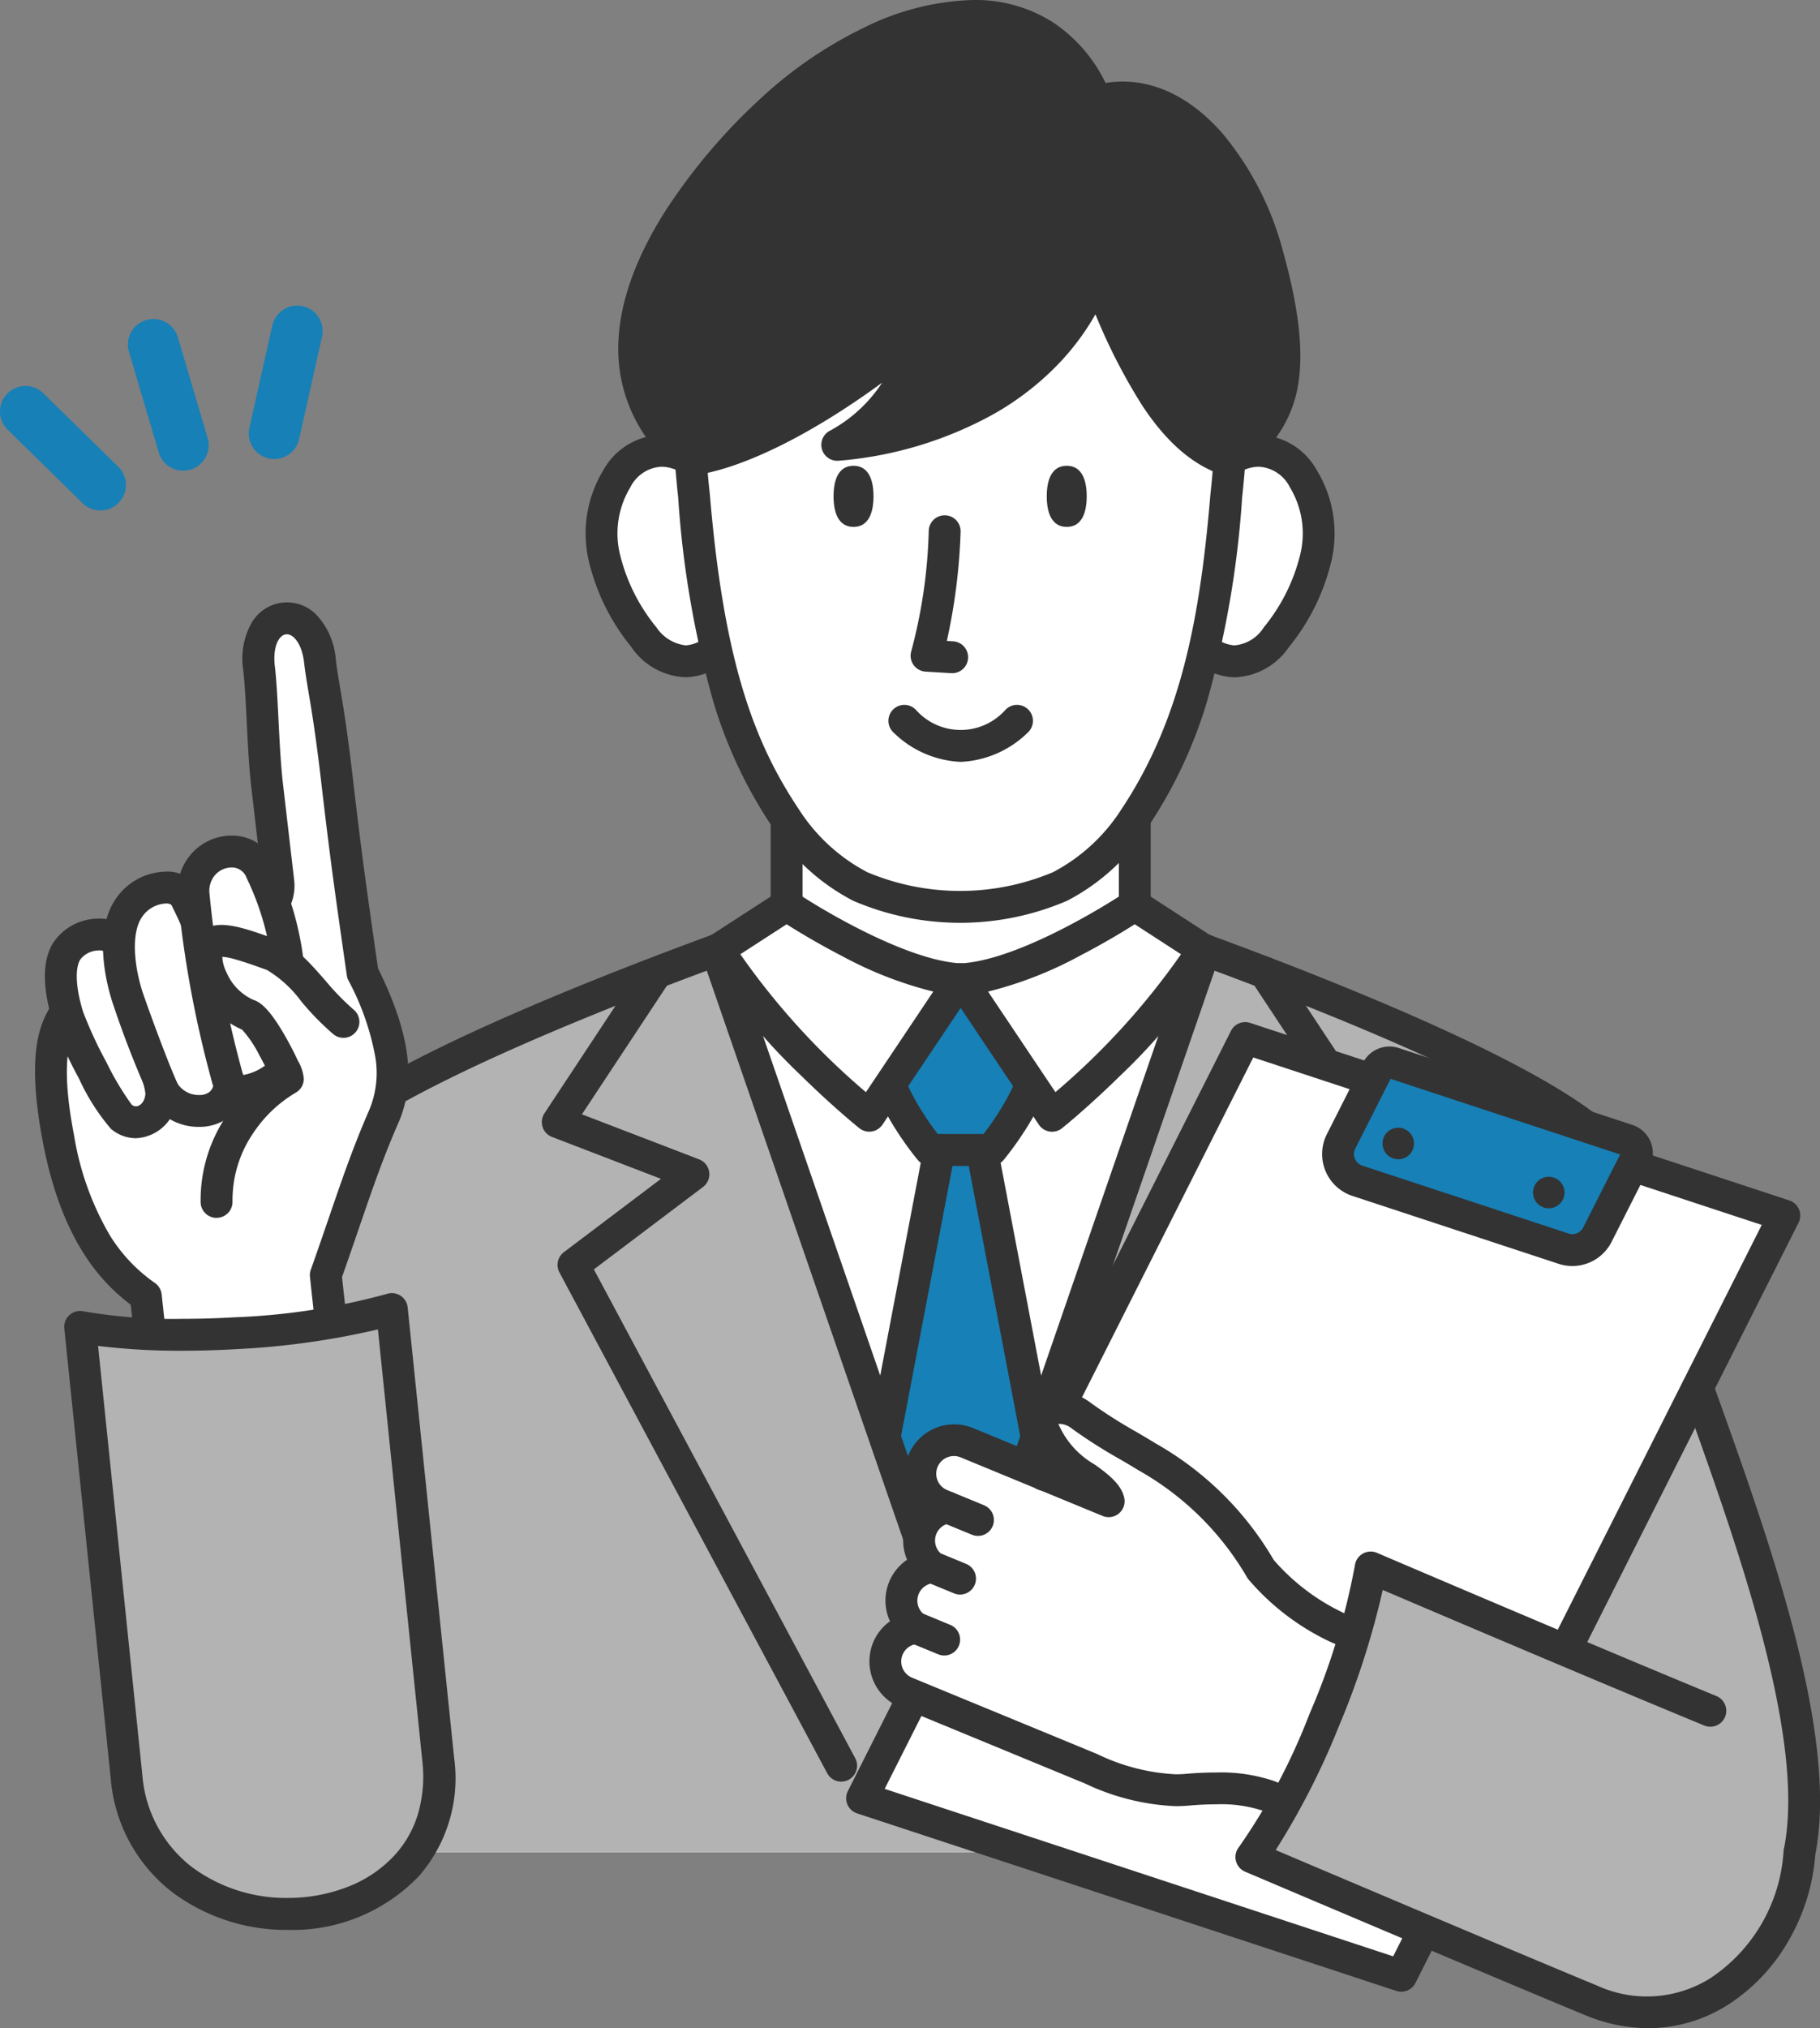 <svg xmlns="http://www.w3.org/2000/svg" width="142.813" height="159.05" viewBox="0 0 142.813 159.05">
  <rect x="0" y="0" width="142.813" height="159.05" fill="#808080" stroke="none"/>
  <g id="Group_86319" data-name="Group 86319" transform="translate(-265.933)">
    <g id="Group_86314" data-name="Group 86314" transform="translate(269.931 1.25)">
      <path id="Path_270633" data-name="Path 270633" d="M402.324,144.222c.409-23.559-3.866-40.049-8.024-43.98-7.253-6.856-36.586-16.836-36.634-16.84V72.374H330.347V83.4c-.048,0-29.38,9.984-36.633,16.84-4.158,3.931-8.433,20.421-8.025,43.98h-.116v11.866H402.351V144.222Z" transform="translate(-272.621 -12.096)" fill="#fff"/>
      <path id="Path_270634" data-name="Path 270634" d="M402.351,146.206h-.027c.409-23.559-3.866-40.049-8.024-43.979h0c-4.237-4-16-9.072-25.068-12.6l-.527-.205c-6.2-2.4-11.018-4.035-11.039-4.036-3.837,2.858-10.918,4.243-13.66,4.243s-9.822-1.385-13.659-4.243c-.011,0-.734.246-1.973.682l-.246.087c-.442.157-.931.331-1.484.53-.848.305-1.826.661-2.886,1.053l-.476.176-.336.126-.953.356-.812.308-.535.2-.813.312-.608.234c-.843.326-1.715.669-2.6,1.021l-.364.144-.808.325-.727.293-.636.261c-.307.125-.612.25-.92.378q-.613.254-1.229.514c-.11.047-.221.092-.331.139-.414.175-.828.353-1.241.531l-.33.141c-1,.434-2,.876-2.983,1.323l-.123.055q-.661.3-1.309.606c-.07.032-.142.064-.21.1-.308.144-.608.289-.91.434-.192.092-.387.183-.576.275-.3.147-.595.294-.891.441-.182.09-.368.181-.547.27-.239.12-.469.242-.7.362s-.461.234-.684.352c-.169.088-.328.177-.493.265-.278.148-.558.3-.827.445-.208.115-.4.229-.607.343s-.435.243-.642.364c-.186.109-.359.217-.54.325-.21.125-.425.251-.626.375-.261.162-.5.323-.75.483-.106.069-.22.14-.324.208-.22.147-.421.292-.627.438-.114.081-.237.163-.347.242-.221.163-.421.323-.623.482-.078.062-.165.125-.24.186-.268.22-.516.437-.742.651-4.158,3.93-8.433,20.421-8.025,43.98h-.116v11.866H402.351Z" transform="translate(-272.621 -14.081)" fill="#fff"/>
      <path id="Path_270635" data-name="Path 270635" d="M354.522,106.175h-3.338L343.6,145.983h18.514Z" transform="translate(-281.47 -17.251)" fill="#1780b6"/>
      <path id="Path_270635_-_Outline" data-name="Path 270635 - Outline" d="M351.185,104.925h3.338a1.25,1.25,0,0,1,1.228,1.016l7.588,39.808a1.25,1.25,0,0,1-1.228,1.484H343.6a1.25,1.25,0,0,1-1.228-1.484l7.588-39.808A1.25,1.25,0,0,1,351.185,104.925Zm2.3,2.5h-1.269l-7.112,37.308H360.6Z" transform="translate(-281.47 -17.251)" fill="#333"/>
      <path id="Path_270636" data-name="Path 270636" d="M402.351,146.557h-.027c.363-20.937-2.973-36.283-6.638-42.2a16.114,16.114,0,0,0-1.171-1.558c-.059-.062-.119-.127-.178-.185l-.036-.038,0,0c-.2-.192-.427-.386-.662-.581-.069-.057-.141-.114-.212-.172q-.283-.228-.594-.459c-.07-.052-.136-.1-.208-.155q-.413-.3-.866-.607l-.164-.107q-.392-.259-.812-.522l-.286-.177q-.427-.263-.879-.528l-.181-.108q-.547-.317-1.126-.637l-.267-.146q-.467-.256-.951-.512l-.324-.17c-.821-.43-1.676-.859-2.555-1.288l-.336-.162q-.533-.258-1.076-.514l-.306-.144q-.684-.32-1.38-.638l-.169-.076q-.613-.278-1.235-.555l-.381-.169q-.571-.253-1.146-.5l-.285-.125q-.694-.3-1.389-.594l-.37-.156-1.057-.442-.448-.186q-.57-.235-1.134-.465l-.353-.144-1.205-.486-.531-.211-.82-.325-.544-.214-1.032-.4-.722-.279-.62-.238L367,89.119l-.464-.175c-.847-.32-1.656-.624-2.416-.9l-.162-.06-.79-.29-19.157,55.475L324.85,87.689l-.772.284-.208.076c-.741.275-1.53.57-2.353.881l-.52.2-.631.241-.713.274-.518.2c-.39.151-.786.305-1.187.463l-.487.192-.895.355-.476.19q-.659.263-1.326.534l-.181.074q-.61.248-1.225.5l-.4.167q-.558.231-1.12.469l-.319.134q-.707.3-1.414.605l-.243.106q-.595.258-1.187.52l-.36.159q-.642.285-1.275.574l-.13.058q-.7.32-1.4.645l-.284.134q-.553.262-1.1.523l-.325.158c-.883.43-1.74.861-2.564,1.292l-.314.166q-.492.261-.965.52l-.255.139q-.581.322-1.131.641l-.174.1c-.3.178-.6.355-.885.531l-.284.176c-.281.176-.553.352-.816.526l-.158.1c-.305.205-.594.408-.87.609-.069.051-.135.1-.2.152-.209.156-.409.31-.6.464l-.208.17c-.237.2-.464.392-.667.585-.074.07-.147.152-.22.229a16.177,16.177,0,0,0-1,1.285c-3.73,5.716-7.173,21.212-6.805,42.467h-.116v11.866H402.351Z" transform="translate(-272.621 -14.432)" fill="#b3b3b3"/>
      <path id="Path_270637" data-name="Path 270637" d="M285.573,157.338a1.25,1.25,0,0,1-1.25-1.25V144.222a1.246,1.246,0,0,1,.108-.509,137.4,137.4,0,0,1,2.334-29.091c1.548-7.609,3.711-13.039,6.091-15.289,3.124-2.953,10.326-6.734,21.406-11.239,4.293-1.746,8.316-3.247,10.934-4.2,1.512-.549,2.71-.972,3.449-1.231l.453-.158V72.374a1.25,1.25,0,0,1,1.25-1.25h27.318a1.25,1.25,0,0,1,1.25,1.25V82.507l.453.158c.739.258,1.937.681,3.449,1.231,2.618.952,6.641,2.453,10.935,4.2,11.081,4.505,18.283,8.286,21.407,11.239a10.14,10.14,0,0,1,1.594,2.029,1.25,1.25,0,1,1-2.126,1.315,7.686,7.686,0,0,0-1.186-1.528c-2.831-2.677-9.878-6.355-20.378-10.637-8.117-3.31-15.422-5.8-15.758-5.914a1.25,1.25,0,0,1-.889-1.2V73.624H331.6V83.4a1.25,1.25,0,0,1-.889,1.2c-.34.115-7.642,2.6-15.757,5.914-10.5,4.282-17.546,7.96-20.379,10.637-1.951,1.844-3.954,7.067-5.358,13.97a135.571,135.571,0,0,0-2.276,29.08,1.25,1.25,0,0,1-.116.548v11.34A1.25,1.25,0,0,1,285.573,157.338Z" transform="translate(-272.621 -12.096)" fill="#333"/>
      <path id="Path_270638" data-name="Path 270638" d="M351.074,144.414a1.25,1.25,0,0,1-1.182-.842L330.735,88.1a1.25,1.25,0,0,1,2.363-.816l17.975,52.054,17.976-52.054a1.25,1.25,0,1,1,2.363.816l-19.157,55.475A1.25,1.25,0,0,1,351.074,144.414Z" transform="translate(-279.688 -14.432)" fill="#333"/>
      <path id="Path_270639" data-name="Path 270639" d="M365.584,153.216a1.25,1.25,0,0,1-1.1-1.84l20.506-38.329-8.563-6.463a1.25,1.25,0,0,1,.3-2.165l9.2-3.534L379.04,90.465a1.25,1.25,0,1,1,2.086-1.379l7.747,11.719a1.25,1.25,0,0,1-.594,1.856l-8.548,3.284,7.619,5.751a1.25,1.25,0,0,1,.349,1.587l-21.011,39.272A1.25,1.25,0,0,1,365.584,153.216Z" transform="translate(-284.823 -14.75)" fill="#333"/>
      <path id="Path_270640" data-name="Path 270640" d="M339.456,153.216a1.25,1.25,0,0,1-1.1-.661l-21.011-39.272a1.25,1.25,0,0,1,.349-1.587l7.619-5.751-8.548-3.284a1.25,1.25,0,0,1-.594-1.856l7.747-11.719A1.25,1.25,0,0,1,326,90.464l-6.889,10.421,9.2,3.534a1.25,1.25,0,0,1,.3,2.165l-8.563,6.463,20.506,38.329a1.25,1.25,0,0,1-1.1,1.84Z" transform="translate(-277.446 -14.75)" fill="#333"/>
      <path id="Path_270641" data-name="Path 270641" d="M356.468,91.268l-3.048-.875-3.048.875s-3.3,1.883-3.048,5.149,3.7,7.35,3.7,7.35h4.8s3.44-4.084,3.7-7.35S356.468,91.268,356.468,91.268Z" transform="translate(-282.036 -14.844)" fill="#1780b6"/>
      <path id="Path_270641_-_Outline" data-name="Path 270641 - Outline" d="M353.421,89.143a1.25,1.25,0,0,1,.345.049l3.048.875a1.249,1.249,0,0,1,.274.115c.163.093,3.989,2.322,3.675,6.333-.283,3.625-3.834,7.879-3.985,8.058a1.25,1.25,0,0,1-.956.445h-4.8a1.25,1.25,0,0,1-.956-.445c-.151-.179-3.7-4.433-3.985-8.058-.313-4.011,3.512-6.24,3.675-6.333a1.251,1.251,0,0,1,.274-.116l3.048-.875A1.25,1.25,0,0,1,353.421,89.143Zm2.535,3.279-2.535-.728-2.534.728c-.5.326-2.481,1.771-2.315,3.9.162,2.081,2.011,4.858,3.047,6.2h3.6c1.036-1.342,2.886-4.125,3.048-6.2C358.436,94.192,356.451,92.748,355.955,92.422Z" transform="translate(-282.036 -14.844)" fill="#333"/>
      <path id="Path_270642" data-name="Path 270642" d="M332.109,87c3.913,6.713,11.821,13.053,11.821,13.053l7.172-10.7c-5.336-.223-13.639-5.792-13.658-5.8Z" transform="translate(-279.718 -13.8)" fill="#fff"/>
      <path id="Path_270642_-_Outline" data-name="Path 270642 - Outline" d="M337.444,82.294a1.249,1.249,0,0,1,.683.2l.014.009c2.794,1.863,9.11,5.431,13.014,5.594a1.25,1.25,0,0,1,.986,1.945l-7.172,10.7a1.25,1.25,0,0,1-1.82.279c-.083-.066-2.055-1.653-4.538-4.093a46.249,46.249,0,0,1-7.581-9.306,1.25,1.25,0,0,1,.4-1.679l5.335-3.453A1.249,1.249,0,0,1,337.444,82.294Zm11.509,8.016a30.378,30.378,0,0,1-7.169-2.792c-1.888-.974-3.472-1.938-4.339-2.486l-3.631,2.35A56.909,56.909,0,0,0,343.668,98.2Z" transform="translate(-279.718 -13.8)" fill="#333"/>
      <path id="Path_270643" data-name="Path 270643" d="M427.887,163.619c2.131-10.635-5.714-29.648-9.917-41.856-3.5,3.928-14.522,31.763-13.8,38.632S427.887,163.619,427.887,163.619Z" transform="translate(-290.702 -19.628)" fill="#b3b3b3"/>
      <path id="Path_270644" data-name="Path 270644" d="M368.18,83.542s-8.318,5.583-13.66,5.806l7.172,10.7S369.6,93.709,373.513,87Z" transform="translate(-283.135 -13.799)" fill="#fff"/>
      <path id="Path_270644_-_Outline" data-name="Path 270644 - Outline" d="M368.18,82.292a1.247,1.247,0,0,1,.679.2l5.333,3.454a1.25,1.25,0,0,1,.4,1.679,46.227,46.227,0,0,1-7.581,9.306c-2.483,2.44-4.455,4.027-4.538,4.093a1.25,1.25,0,0,1-1.82-.279l-7.172-10.7a1.25,1.25,0,0,1,.986-1.945c1.991-.083,4.844-1.057,8.251-2.817a54.258,54.258,0,0,0,4.753-2.771A1.25,1.25,0,0,1,368.18,82.292Zm3.629,5.09-3.63-2.351c-.2.126-.447.281-.732.454-.8.491-2.068,1.234-3.52,1.987a30.55,30.55,0,0,1-7.258,2.839l5.285,7.885A56.876,56.876,0,0,0,371.809,87.382Z" transform="translate(-283.135 -13.799)" fill="#333"/>
      <g id="Group_86305" data-name="Group 86305" transform="translate(63.65 80.154)">
        <path id="Path_270645" data-name="Path 270645" d="M387.7,169.364l-42.306-13.922,30.061-59.615,31.779,10.458,10.527,3.464Z" transform="translate(-345.393 -95.827)" fill="#fff"/>
        <path id="Path_270645_-_Outline" data-name="Path 270645 - Outline" d="M387.7,170.614a1.248,1.248,0,0,1-.391-.063L345,156.63a1.25,1.25,0,0,1-.725-1.75l30.061-59.615a1.25,1.25,0,0,1,1.507-.625l42.306,13.922a1.25,1.25,0,0,1,.725,1.75l-30.061,59.615A1.25,1.25,0,0,1,387.7,170.614Zm-40.536-15.906,39.9,13.132,28.923-57.358-39.9-13.132Z" transform="translate(-345.393 -95.827)" fill="#333"/>
        <path id="Path_270646" data-name="Path 270646" d="M412.167,104.173l-18.335-6.034a1.083,1.083,0,0,0-1.305.54l-2.834,5.6a2.2,2.2,0,0,0,1.279,3.087l16.182,5.325a2.2,2.2,0,0,0,2.657-1.1l2.984-5.9A1.083,1.083,0,0,0,412.167,104.173Z" transform="translate(-352.113 -96.171)" fill="#1780b6"/>
        <path id="Path_270646_-_Outline" data-name="Path 270646 - Outline" d="M393.494,96.835h0a2.334,2.334,0,0,1,.728.116l18.336,6.035a2.333,2.333,0,0,1,1.352,3.271l-2.984,5.894a3.451,3.451,0,0,1-4.163,1.724l-16.182-5.325a3.454,3.454,0,0,1-2-4.837l2.835-5.6A2.321,2.321,0,0,1,393.494,96.835Zm18.1,8.465-18.014-5.929-2.769,5.47a.954.954,0,0,0,.554,1.335l16.182,5.325a.951.951,0,0,0,1.15-.477Z" transform="translate(-352.113 -96.171)" fill="#333"/>
        <path id="Path_270647" data-name="Path 270647" d="M396.048,105.361a1.236,1.236,0,1,0-1.236,1.236A1.236,1.236,0,0,0,396.048,105.361Z" transform="translate(-352.741 -97.092)" fill="#333"/>
        <path id="Path_270648" data-name="Path 270648" d="M409.983,109.9a1.236,1.236,0,1,0-1.236,1.236A1.236,1.236,0,0,0,409.983,109.9Z" transform="translate(-354.866 -97.784)" fill="#333"/>
      </g>
      <g id="Group_86307" data-name="Group 86307" transform="translate(0 47.236)">
        <g id="Group_86306" data-name="Group 86306">
          <path id="Path_270649" data-name="Path 270649" d="M293.925,123.589c-1.014-4.873-2.065-15.1-2.065-15.1,1.815-5.105,2.8-8.449,4.542-12.417,1.3-2.964.774-6.405-1.655-11.262-.953-6.622-1.3-9.07-2-15.1s-1.1-7.252-1.346-9.391c-.558-4.794-5.338-4.238-4.781.557.278,2.386.3,6.33.636,9.219.212,1.824.612,5.26.878,7.544A2.641,2.641,0,0,1,286.1,80.53c-3.813,1.034-9.966,2.919-11.846,3.6-2.565.935-1.331,1.212-3.037,4.13-.779,1.332-1.453,3.676-.331,9.562,1.39,7.29,4.213,10.445,6.848,12.3,0,0,1.4,12.913,1.741,15.552" transform="translate(-270.29 -56.986)" fill="#fff"/>
          <path id="Path_270649_-_Outline" data-name="Path 270649 - Outline" d="M279.471,126.931a1.25,1.25,0,0,1-1.238-1.092c-.3-2.341-1.409-12.506-1.684-15.025-2.364-1.782-5.43-5.08-6.893-12.753-1.224-6.421-.386-8.945.48-10.427a9.147,9.147,0,0,0,.914-2.066,3.459,3.459,0,0,1,.807-1.519,5.009,5.009,0,0,1,1.966-1.088c1.854-.676,7.981-2.561,11.947-3.636a1.4,1.4,0,0,0,1.12-1.543c-.266-2.284-.666-5.721-.878-7.545-.181-1.554-.271-3.364-.359-5.115-.077-1.547-.15-3.009-.278-4.1a5.736,5.736,0,0,1,.594-3.557,3.21,3.21,0,0,1,5.275-.614,5.735,5.735,0,0,1,1.394,3.325c.089.766.2,1.419.339,2.245.238,1.407.563,3.334,1.007,7.146.685,5.885,1.024,8.3,1.969,14.867,2.531,5.125,3.021,8.875,1.592,12.14-1.206,2.755-2.032,5.165-3.078,8.216-.414,1.207-.841,2.453-1.336,3.851.176,1.67,1.119,10.388,2.016,14.7a1.25,1.25,0,1,1-2.448.51c-1.016-4.88-2.042-14.81-2.085-15.23a1.25,1.25,0,0,1,.066-.547c.531-1.494.984-2.814,1.422-4.092,1.022-2.983,1.905-5.559,3.153-8.408a7.531,7.531,0,0,0,.478-4.237,20.465,20.465,0,0,0-2.107-5.965,1.25,1.25,0,0,1-.119-.381c-.97-6.74-1.311-9.157-2.006-15.133-.436-3.748-.756-5.639-.989-7.019-.146-.862-.26-1.542-.357-2.372-.178-1.529-.866-2.285-1.422-2.221s-1.053.959-.875,2.488c.137,1.177.212,2.679.291,4.268.085,1.71.174,3.478.345,4.95.212,1.824.612,5.26.878,7.544a3.889,3.889,0,0,1-2.949,4.245c-3.841,1.042-9.973,2.926-11.745,3.572a3.289,3.289,0,0,0-1.044.5,2.058,2.058,0,0,0-.2.524,11.636,11.636,0,0,1-1.137,2.565c-1.244,2.128-.7,5.983-.183,8.7a22.69,22.69,0,0,0,2.789,7.759,12.668,12.668,0,0,0,3.551,3.755,1.25,1.25,0,0,1,.522.886c.014.129,1.407,12.931,1.738,15.529a1.25,1.25,0,0,1-1.082,1.4A1.263,1.263,0,0,1,279.471,126.931Z" transform="translate(-270.29 -56.986)" fill="#333"/>
          <path id="Path_270650" data-name="Path 270650" d="M278.2,95.187c.253,1.5.929,2.712.894,3.576-.075,1.857-1.88,2.837-3.149,1.767-.795-.67-3.693-6.238-4.194-7.883s-.858-3.694-.126-5.018,3.278-2.065,4.287-.5C276.716,88.391,277.689,92.18,278.2,95.187Z" transform="translate(-270.43 -61.449)" fill="#fff"/>
          <path id="Path_270650_-_Outline" data-name="Path 270650 - Outline" d="M277.1,102.222a3.024,3.024,0,0,1-1.965-.736,16.784,16.784,0,0,1-2.508-3.948,35.122,35.122,0,0,1-2.077-4.526c-.785-2.582-.793-4.6-.025-5.987A4.286,4.286,0,0,1,274.177,85a3.224,3.224,0,0,1,2.781,1.458c1.108,1.722,2.1,6.327,2.47,8.522a11.7,11.7,0,0,0,.468,1.715,6.178,6.178,0,0,1,.443,2.118A3.392,3.392,0,0,1,277.1,102.222Zm-.341-2.637a.536.536,0,0,0,.341.137c.337,0,.716-.386.741-1.009a5.3,5.3,0,0,0-.32-1.237,13.88,13.88,0,0,1-.558-2.081c-.543-3.22-1.488-6.623-2.108-7.586a.7.7,0,0,0-.679-.311,1.849,1.849,0,0,0-1.463.735c-.411.744-.328,2.22.228,4.05a32.266,32.266,0,0,0,1.837,3.973A22.369,22.369,0,0,0,276.76,99.584Z" transform="translate(-270.43 -61.449)" fill="#333"/>
          <path id="Path_270651" data-name="Path 270651" d="M281.8,82.677c-.647-1.246-3.237-1.017-4.489.909s-.636,5.245.017,7.121c.855,2.459,2.445,6.684,2.862,7.332,1.248,1.941,4.948,1.988,5.073-.824A31.3,31.3,0,0,0,281.8,82.677Z" transform="translate(-271.251 -60.786)" fill="#fff"/>
          <path id="Path_270651_-_Outline" data-name="Path 270651 - Outline" d="M280.252,80.654h0A2.883,2.883,0,0,1,282.91,82.1a32.624,32.624,0,0,1,3.009,8.692,28.685,28.685,0,0,1,.593,6.478,3.463,3.463,0,0,1-1.221,2.582,3.79,3.79,0,0,1-2.417.818,4.444,4.444,0,0,1-3.736-1.956,78.339,78.339,0,0,1-2.991-7.6c-.3-.874-1.727-5.376.116-8.212A4.852,4.852,0,0,1,280.252,80.654Zm.441,2.6a.718.718,0,0,0-.441-.1h0a2.389,2.389,0,0,0-1.892,1.114c-.872,1.342-.534,4.066.149,6.029,1,2.872,2.43,6.571,2.734,7.069a1.98,1.98,0,0,0,1.631.806,1.3,1.3,0,0,0,.826-.247.939.939,0,0,0,.314-.765A30.151,30.151,0,0,0,280.693,83.256Z" transform="translate(-271.251 -60.786)" fill="#333"/>
          <path id="Path_270652" data-name="Path 270652" d="M283.5,82.01c-.317-3.447,4.087-4.733,5.307-1.856a22.4,22.4,0,0,1,2.172,8.186,28.271,28.271,0,0,1-.264,7.135c-.126.553-3.843,3.377-4.583.793A84.125,84.125,0,0,1,283.5,82.01Z" transform="translate(-272.303 -60.277)" fill="#fff"/>
          <path id="Path_270652_-_Outline" data-name="Path 270652 - Outline" d="M286.471,77.317a3.709,3.709,0,0,1,3.49,2.348,23.719,23.719,0,0,1,2.269,8.595,29.084,29.084,0,0,1-.293,7.494,3.58,3.58,0,0,1-1.688,1.842,5.4,5.4,0,0,1-2.793,1,2.55,2.55,0,0,1-2.523-1.978,85.635,85.635,0,0,1-2.675-14.494,4.4,4.4,0,0,1,1.094-3.412A4.238,4.238,0,0,1,286.471,77.317Zm3.073,17.666a28.58,28.58,0,0,0,.19-6.564,21.33,21.33,0,0,0-2.076-7.777,1.228,1.228,0,0,0-1.188-.824,1.757,1.757,0,0,0-1.272.574,1.906,1.906,0,0,0-.451,1.5v.011a82.787,82.787,0,0,0,2.587,14.017.69.69,0,0,0,.066.164.427.427,0,0,0,.054,0A4.2,4.2,0,0,0,289.545,94.983Z" transform="translate(-272.303 -60.277)" fill="#333"/>
          <path id="Path_270653" data-name="Path 270653" d="M285.479,107.309a11.245,11.245,0,0,1,5.594-9.65c0-.386-2.126-4.706-3.107-5.014-2.248-.7-4.056-4.375-2.955-5.51.621-.641,2.09-.188,4.85.813,1.827.662,3.505,3.557,5.559,5.232" transform="translate(-272.485 -61.538)" fill="#fff"/>
          <path id="Path_270653_-_Outline" data-name="Path 270653 - Outline" d="M285.479,108.559a1.25,1.25,0,0,1-1.249-1.226,11.8,11.8,0,0,1,2.063-6.83,13.257,13.257,0,0,1,3.241-3.345c-.182-.386-.431-.879-.721-1.4a8.9,8.9,0,0,0-1.328-1.959,6.911,6.911,0,0,1-3.906-4.585,3.031,3.031,0,0,1,.537-2.952c1.242-1.281,3.31-.531,6.174.508,1.386.5,2.518,1.8,3.717,3.165a19.854,19.854,0,0,0,2.205,2.273,1.25,1.25,0,1,1-1.58,1.937,21.657,21.657,0,0,1-2.506-2.563,9.24,9.24,0,0,0-2.688-2.462c-1.1-.4-1.971-.7-2.632-.874a4.356,4.356,0,0,0-.875-.16,2.948,2.948,0,0,0,.333,1.225,4.13,4.13,0,0,0,2.078,2.139c.554.174,1.3.673,2.637,3.059.319.57.632,1.18.882,1.719a3.385,3.385,0,0,1,.465,1.414,1.25,1.25,0,0,1-.638,1.1,10.25,10.25,0,0,0-3.319,3.151,9.309,9.309,0,0,0-1.637,5.386,1.25,1.25,0,0,1-1.226,1.274Z" transform="translate(-272.485 -61.538)" fill="#333"/>
        </g>
      </g>
      <path id="Path_270654" data-name="Path 270654" d="M276.64,157.615c1.553,15.043,26.043,13.977,24.456-1.4L297.451,120.9a52.807,52.807,0,0,1-12.281,1.9,49.213,49.213,0,0,1-12.174-.5S275.912,150.56,276.64,157.615Z" transform="translate(-270.703 -19.497)" fill="#b3b3b3"/>
      <path id="Path_270654_-_Outline" data-name="Path 270654 - Outline" d="M289.3,169.591h0a14.918,14.918,0,0,1-9.018-2.913,12.537,12.537,0,0,1-4.886-8.935c-.728-7.055-3.645-35.312-3.645-35.312a1.25,1.25,0,0,1,1.514-1.349,40.734,40.734,0,0,0,7.754.589c1.316,0,2.688-.04,4.079-.12a52.464,52.464,0,0,0,11.963-1.836,1.251,1.251,0,0,1,1.633,1.059l3.645,35.312a11.678,11.678,0,0,1-2.776,9.3A13.719,13.719,0,0,1,289.3,169.591Zm-14.9-45.8c.63,6.1,2.855,27.656,3.478,33.692a10.1,10.1,0,0,0,3.915,7.2,12.408,12.408,0,0,0,7.5,2.4h0a12.887,12.887,0,0,0,4.691-.866,9.761,9.761,0,0,0,3.715-2.515,8.357,8.357,0,0,0,1.78-3.123,10.536,10.536,0,0,0,.365-4.243L296.359,122.5a61.972,61.972,0,0,1-11.118,1.548c-1.438.082-2.859.124-4.222.124A52.472,52.472,0,0,1,274.406,123.795Z" transform="translate(-270.703 -19.497)" fill="#333"/>
      <g id="Group_86311" data-name="Group 86311" transform="translate(43.219 12.532)">
        <g id="Group_86308" data-name="Group 86308" transform="translate(0 21.569)">
          <path id="Path_270655" data-name="Path 270655" d="M331.294,45.5c-2.048-3.955-6.371-5.755-8.828-1.806s-.748,8.751,2.131,12.408,6.342,1.286,6.883-1.036S331.294,45.5,331.294,45.5Z" transform="translate(-321.286 -41.487)" fill="#fff"/>
          <path id="Path_270655_-_Outline" data-name="Path 270655 - Outline" d="M325.96,40.237h0a6.177,6.177,0,0,1,3.7,1.359,9.864,9.864,0,0,1,2.74,3.332,1.25,1.25,0,0,1,.134.45c.077.763.732,7.522.16,9.975a5.162,5.162,0,0,1-4.812,3.894,5.391,5.391,0,0,1-4.271-2.368,16.846,16.846,0,0,1-3.305-6.6,9.513,9.513,0,0,1,1.095-7.247A5.362,5.362,0,0,1,325.96,40.237Zm4.115,5.636c-1.042-1.884-2.674-3.136-4.115-3.136a2.894,2.894,0,0,0-2.433,1.621,6.974,6.974,0,0,0-.777,5.381,14.353,14.353,0,0,0,2.829,5.594,3.2,3.2,0,0,0,2.307,1.414,2.681,2.681,0,0,0,2.377-1.961C330.653,53.116,330.279,48.007,330.074,45.873Z" transform="translate(-321.286 -41.487)" fill="#333"/>
          <path id="Path_270656" data-name="Path 270656" d="M375.772,45.5c2.048-3.955,6.37-5.755,8.828-1.806s.747,8.751-2.132,12.408-6.342,1.286-6.883-1.036S375.772,45.5,375.772,45.5Z" transform="translate(-329.536 -41.487)" fill="#fff"/>
          <path id="Path_270656_-_Outline" data-name="Path 270656 - Outline" d="M381.106,40.237a5.363,5.363,0,0,1,4.556,2.8,9.513,9.513,0,0,1,1.094,7.247,16.853,16.853,0,0,1-3.3,6.6,5.391,5.391,0,0,1-4.271,2.368,5.162,5.162,0,0,1-4.812-3.894c-.572-2.453.083-9.212.16-9.975a1.25,1.25,0,0,1,.134-.45A9.865,9.865,0,0,1,377.4,41.6,6.176,6.176,0,0,1,381.106,40.237ZM379.18,56.747a3.017,3.017,0,0,0,2.307-1.414,14.359,14.359,0,0,0,2.829-5.594,6.974,6.974,0,0,0-.777-5.381,2.9,2.9,0,0,0-2.433-1.621c-1.44,0-3.072,1.251-4.114,3.136-.2,2.134-.578,7.243-.189,8.912A2.681,2.681,0,0,0,379.18,56.747Z" transform="translate(-329.536 -41.487)" fill="#333"/>
        </g>
        <g id="Group_86309" data-name="Group 86309" transform="translate(6.827)">
          <path id="Path_270657" data-name="Path 270657" d="M354.468,83.708h0Z" transform="translate(-333.173 -26.357)" fill="#fff"/>
          <path id="Path_270658" data-name="Path 270658" d="M350.637,16.037c19.517,0,22.61,4.438,20.882,25.111-1.137,13.609-3.686,20.031-7.238,25.343-3.385,4.9-7.535,6.88-13.645,6.881h0c-6.11,0-10.26-1.976-13.645-6.881-3.552-5.312-6.1-11.734-7.238-25.343C328.027,20.475,331.119,16.037,350.637,16.037Z" transform="translate(-329.341 -16.037)" fill="#fff"/>
          <path id="Path_270658_-_Outline" data-name="Path 270658 - Outline" d="M350.637,14.787c8.741,0,15.309.812,18.957,4.778,1.824,1.983,2.883,4.651,3.333,8.4a67.628,67.628,0,0,1-.161,13.292A76.888,76.888,0,0,1,370,57.3a36.253,36.253,0,0,1-4.68,9.887l-.01.015a16.631,16.631,0,0,1-6.272,5.688,21.237,21.237,0,0,1-16.8,0,16.631,16.631,0,0,1-6.272-5.688l-.01-.015a36.253,36.253,0,0,1-4.68-9.887,76.889,76.889,0,0,1-2.764-16.047,67.627,67.627,0,0,1-.161-13.291c.449-3.745,1.508-6.413,3.333-8.4C335.327,15.6,341.9,14.787,350.637,14.787Zm12.611,51c4.7-7.038,6.21-14.982,7.026-24.745a65.438,65.438,0,0,0,.171-12.786c-.384-3.2-1.238-5.423-2.69-7a11.151,11.151,0,0,0-6.019-3.071,68.96,68.96,0,0,0-22.2,0,11.152,11.152,0,0,0-6.02,3.071c-1.452,1.578-2.307,3.8-2.69,7A65.44,65.44,0,0,0,331,41.044c1.128,13.5,3.624,19.655,7.026,24.745a14.2,14.2,0,0,0,5.324,4.863,18.792,18.792,0,0,0,14.575,0A14.2,14.2,0,0,0,363.248,65.789Z" transform="translate(-329.341 -16.037)" fill="#333"/>
        </g>
        <g id="Group_86310" data-name="Group 86310" transform="translate(18.191 22.744)">
          <path id="Path_270659" data-name="Path 270659" d="M344.317,42.874c1.159,0,1.568,1.072,1.568,2.394s-.409,2.4-1.568,2.4-1.567-1.072-1.567-2.4S343.159,42.874,344.317,42.874Z" transform="translate(-342.75 -42.874)" fill="#333"/>
          <path id="Path_270660" data-name="Path 270660" d="M364.058,42.874c1.159,0,1.567,1.072,1.567,2.394s-.408,2.4-1.567,2.4-1.568-1.072-1.568-2.4S362.9,42.874,364.058,42.874Z" transform="translate(-345.76 -42.874)" fill="#333"/>
        </g>
        <path id="Path_270661" data-name="Path 270661" d="M353.331,60.058l-.076,0-1.97-.118a1.25,1.25,0,0,1-1.119-1.619,40.339,40.339,0,0,0,1.367-9.434,1.25,1.25,0,1,1,2.5.089,46.223,46.223,0,0,1-1.081,8.559l.455.027a1.25,1.25,0,0,1-.073,2.5Z" transform="translate(-325.872 -21.053)" fill="#333"/>
      </g>
      <path id="Path_270662" data-name="Path 270662" d="M353.725,69.694a8.033,8.033,0,0,1-5.333-2.366,1.25,1.25,0,1,1,1.826-1.708,4.7,4.7,0,0,0,7.014,0,1.25,1.25,0,0,1,1.826,1.708A8.032,8.032,0,0,1,353.725,69.694Z" transform="translate(-282.34 -11.197)" fill="#333"/>
      <path id="Path_270663" data-name="Path 270663" d="M373.981,19.976c-2.067-7.417-7.321-13.8-13.407-12.031-4.726-10.978-17.364-6.745-25.315.515-7.441,6.8-16.525,19.5-6.611,27.6,3.952-.485,10.884-3.834,18.583-10.406-.926,3-3.339,7.477-7,9.23,7.471-.627,16.825-4.269,20.34-13.308,3.082,7.674,5.9,12.995,10.262,14.485C375.247,33.3,376.612,29.414,373.981,19.976Z" transform="translate(-278.525 -1.25)" fill="#333"/>
      <path id="Path_270663_-_Outline" data-name="Path 270663 - Outline" d="M328.648,37.309a1.25,1.25,0,0,1-.791-.282,12.114,12.114,0,0,1-4.813-9.3c-.093-3.394,1.139-7.141,3.662-11.136a46.03,46.03,0,0,1,7.71-9.054A32.916,32.916,0,0,1,342.259,2.2,20.416,20.416,0,0,1,350.882,0a11.329,11.329,0,0,1,6.265,1.747,11.984,11.984,0,0,1,4.133,4.759,8.4,8.4,0,0,1,1.345-.11c2.813,0,5.54,1.429,7.884,4.133a23.941,23.941,0,0,1,4.676,9.112c1.358,4.872,1.7,8.418,1.082,11.157a9.752,9.752,0,0,1-4.776,6.322,1.25,1.25,0,0,1-1.067.123c-2.322-.793-4.366-2.565-6.25-5.417a45.162,45.162,0,0,1-3.689-7.177,19.7,19.7,0,0,1-2.609,3.577,22.188,22.188,0,0,1-5.378,4.245,30.1,30.1,0,0,1-12.168,3.66,1.25,1.25,0,0,1-.644-2.373,11.332,11.332,0,0,0,4.061-3.749c-5.624,4.12-11.093,6.821-14.948,7.294A1.25,1.25,0,0,1,328.648,37.309ZM350.882,2.5a17.932,17.932,0,0,0-7.543,1.951A30.384,30.384,0,0,0,336.1,9.383a43.465,43.465,0,0,0-7.282,8.543c-2.254,3.568-3.356,6.843-3.277,9.732a9.162,9.162,0,0,0,.947,3.868,10.708,10.708,0,0,0,2.533,3.212,25.053,25.053,0,0,0,6.917-2.7A61.829,61.829,0,0,0,346.419,24.7a1.25,1.25,0,0,1,2.006,1.319,20.088,20.088,0,0,1-3.741,6.861A26.007,26.007,0,0,0,351.26,30.3a17.951,17.951,0,0,0,8.141-9.176,1.25,1.25,0,0,1,1.158-.8h.007a1.25,1.25,0,0,1,1.16.784,53.255,53.255,0,0,0,4.535,9.338,10.809,10.809,0,0,0,4.421,4.213,6.957,6.957,0,0,0,3.147-4.415c.525-2.32.191-5.476-1.052-9.934a21.406,21.406,0,0,0-4.157-8.145c-1.294-1.492-3.384-3.27-6-3.27a6.092,6.092,0,0,0-1.7.249,1.25,1.25,0,0,1-1.5-.706C357.729,4.5,354.855,2.5,350.882,2.5Z" transform="translate(-278.525 -1.25)" fill="#333"/>
      <g id="Group_86313" data-name="Group 86313" transform="translate(65.473 107.594)">
        <g id="Group_86312" data-name="Group 86312" transform="translate(0 1.563)">
          <path id="Path_270664" data-name="Path 270664" d="M359.914,131.611c.379,1.47,1.792,2.819,3.322,3.887,1.175.821,1.739,1.391,1.834,1.865l-4.484-1.848c-.211-.087-.417-.161-.62-.229a2.359,2.359,0,0,0-.214-.115l-5.8-2.389a2.637,2.637,0,1,0-2.01,4.876l.477.2a2.621,2.621,0,0,0-1.185,4.688,2.625,2.625,0,0,0-1.316,4.769,2.629,2.629,0,0,0-.746,5.05l3.139,1.294,11.377,4.69c2.709,1.117,4.933,1.87,7.563,1.642a15.2,15.2,0,0,1,6.349.484l8.894,3.667,5.434-13.184-8.893-3.666a18,18,0,0,1-6.034-4.581,23.81,23.81,0,0,0-8.942-8.83c-1.46-.909-3.548-2.011-5.133-3.211S359.534,130.141,359.914,131.611Z" transform="translate(-347.544 -130.048)" fill="#fff"/>
          <path id="Path_270664_-_Outline" data-name="Path 270664 - Outline" d="M361.258,128.8h0a4.083,4.083,0,0,1,2.427.871,37.3,37.3,0,0,0,3.521,2.24c.543.318,1.055.618,1.518.906a24.937,24.937,0,0,1,9.3,9.161,16.7,16.7,0,0,0,5.49,4.155l8.893,3.666a1.25,1.25,0,0,1,.679,1.632l-5.434,13.184a1.25,1.25,0,0,1-1.632.679l-8.894-3.667a10.434,10.434,0,0,0-3.628-.491c-.678,0-1.4.033-2.137.1-.348.03-.7.046-1.046.046a18.35,18.35,0,0,1-7.1-1.777l-11.377-4.69-3.139-1.294a3.891,3.891,0,0,1-2.111-5.075,3.849,3.849,0,0,1,1.321-1.665,3.871,3.871,0,0,1,1.341-4.823,3.872,3.872,0,0,1,.763-4.184,3.888,3.888,0,0,1,4.419-6.142l5.146,2.121a5.628,5.628,0,0,1-.875-1.825,2.43,2.43,0,0,1,.4-2.143A2.683,2.683,0,0,1,361.258,128.8ZM390.3,151.633l-7.737-3.19a19.152,19.152,0,0,1-6.521-4.94,1.249,1.249,0,0,1-.112-.159,22.72,22.72,0,0,0-8.527-8.406c-.434-.27-.933-.562-1.461-.871a39.13,39.13,0,0,1-3.767-2.4,1.613,1.613,0,0,0-.917-.364.655.655,0,0,0-.131.012,6.753,6.753,0,0,0,2.825,3.163c1.266.885,2.149,1.673,2.344,2.645a1.25,1.25,0,0,1-1.7,1.4l-4.484-1.848c-.161-.067-.332-.129-.539-.2a1.25,1.25,0,0,1-.19-.081c-.041-.022-.082-.045-.121-.068l-.013-.008-5.767-2.377a1.387,1.387,0,1,0-1.057,2.564l.477.2a1.25,1.25,0,0,1-.282,2.391,1.371,1.371,0,0,0-.622,2.457,1.25,1.25,0,0,1-.658,2.241,1.375,1.375,0,0,0-.694,2.5,1.25,1.25,0,0,1-.6,2.265,1.379,1.379,0,0,0-.394,2.651l3.139,1.294,11.377,4.69a15.954,15.954,0,0,0,6.15,1.588c.274,0,.553-.012.829-.036.811-.071,1.6-.106,2.353-.106a13.054,13.054,0,0,1,4.58.68l7.738,3.191Z" transform="translate(-347.544 -130.048)" fill="#333"/>
          <path id="Line_482" data-name="Line 482" d="M2.389,2.235a1.246,1.246,0,0,1-.476-.095L-.476,1.156A1.25,1.25,0,0,1-1.156-.476,1.25,1.25,0,0,1,.476-1.156l2.389.985a1.25,1.25,0,0,1-.477,2.406Z" transform="translate(4.879 7.806)" fill="#333"/>
          <path id="Line_483" data-name="Line 483" d="M2.169,2.145a1.246,1.246,0,0,1-.476-.095L-.476,1.156A1.25,1.25,0,0,1-1.156-.476,1.25,1.25,0,0,1,.476-1.156l2.169.894a1.25,1.25,0,0,1-.477,2.406Z" transform="translate(3.694 12.494)" fill="#333"/>
          <path id="Line_484" data-name="Line 484" d="M2.309,2.2a1.246,1.246,0,0,1-.476-.095L-.476,1.156A1.25,1.25,0,0,1-1.156-.476,1.25,1.25,0,0,1,.476-1.156L2.786-.2A1.25,1.25,0,0,1,2.309,2.2Z" transform="translate(2.322 17.221)" fill="#333"/>
        </g>
        <path id="Path_270665" data-name="Path 270665" d="M408.079,178.766c13.93,5.743,23.6-16.836,9.361-22.705-10.195-4.2-26.668-11.243-26.668-11.243a53.977,53.977,0,0,1-3.649,11.968c-3.022,7.332-5.711,10.737-5.711,10.737S401.545,176.073,408.079,178.766Z" transform="translate(-352.709 -130.738)" fill="#b3b3b3"/>
        <path id="Path_270666" data-name="Path 270666" d="M412.563,178.41a12.909,12.909,0,0,1-4.937-1.022c-6.465-2.665-26.479-11.162-26.68-11.248a1.25,1.25,0,0,1-.492-1.925,48.507,48.507,0,0,0,5.537-10.439,53.63,53.63,0,0,0,3.566-11.661,1.251,1.251,0,0,1,1.73-.981c.059.025,6.006,2.567,12.867,5.466,5.5,2.325,10.268,4.32,13.787,5.772a1.25,1.25,0,0,1-.953,2.311c-3.525-1.454-8.3-3.452-13.806-5.78-4.862-2.054-9.264-3.929-11.441-4.857a63.312,63.312,0,0,1-3.438,10.684,59.018,59.018,0,0,1-4.959,9.712c4.706,2,19.793,8.391,25.237,10.636a9.375,9.375,0,0,0,8.9-.606,12.917,12.917,0,0,0,5.714-9.945,1.25,1.25,0,0,1,.05-.281c.737-3.833.191-9.177-1.667-16.331-1.65-6.351-4.055-13.055-6.177-18.97l-.114-.317a1.25,1.25,0,1,1,2.353-.844l.114.317c4.363,12.162,9.792,27.295,7.928,36.711a15.744,15.744,0,0,1-2.04,6.644,14.5,14.5,0,0,1-4.835,5.136,11.713,11.713,0,0,1-5.181,1.772Q413.094,178.41,412.563,178.41Z" transform="translate(-352.712 -128.204)" fill="#333"/>
      </g>
    </g>
    <g id="Group_86318" data-name="Group 86318" transform="translate(267.933 25.964)">
      <g id="Group_86315" data-name="Group 86315" transform="translate(10.038 1.054)">
        <path id="Line_485" data-name="Line 485" d="M2.334,9.894A2,2,0,0,1,.417,8.461L-1.918.567A2,2,0,0,1-.567-1.918,2,2,0,0,1,1.918-.567L4.253,7.327A2,2,0,0,1,2.334,9.894Z" fill="#1780b6"/>
      </g>
      <g id="Group_86316" data-name="Group 86316" transform="translate(19.519)">
        <path id="Line_486" data-name="Line 486" d="M0,10.033a2.007,2.007,0,0,1-.439-.049A2,2,0,0,1-1.952,7.6l1.8-8.033A2,2,0,0,1,2.237-1.952,2,2,0,0,1,3.751.437L1.952,8.47A2,2,0,0,1,0,10.033Z" fill="#1780b6"/>
      </g>
      <g id="Group_86317" data-name="Group 86317" transform="translate(0 6.306)">
        <path id="Line_487" data-name="Line 487" d="M5.88,7.761a1.993,1.993,0,0,1-1.4-.571L-1.4,1.429A2,2,0,0,1-1.429-1.4,2,2,0,0,1,1.4-1.429L7.28,4.333a2,2,0,0,1-1.4,3.429Z" fill="#1780b6"/>
      </g>
    </g>
  </g>
</svg>
